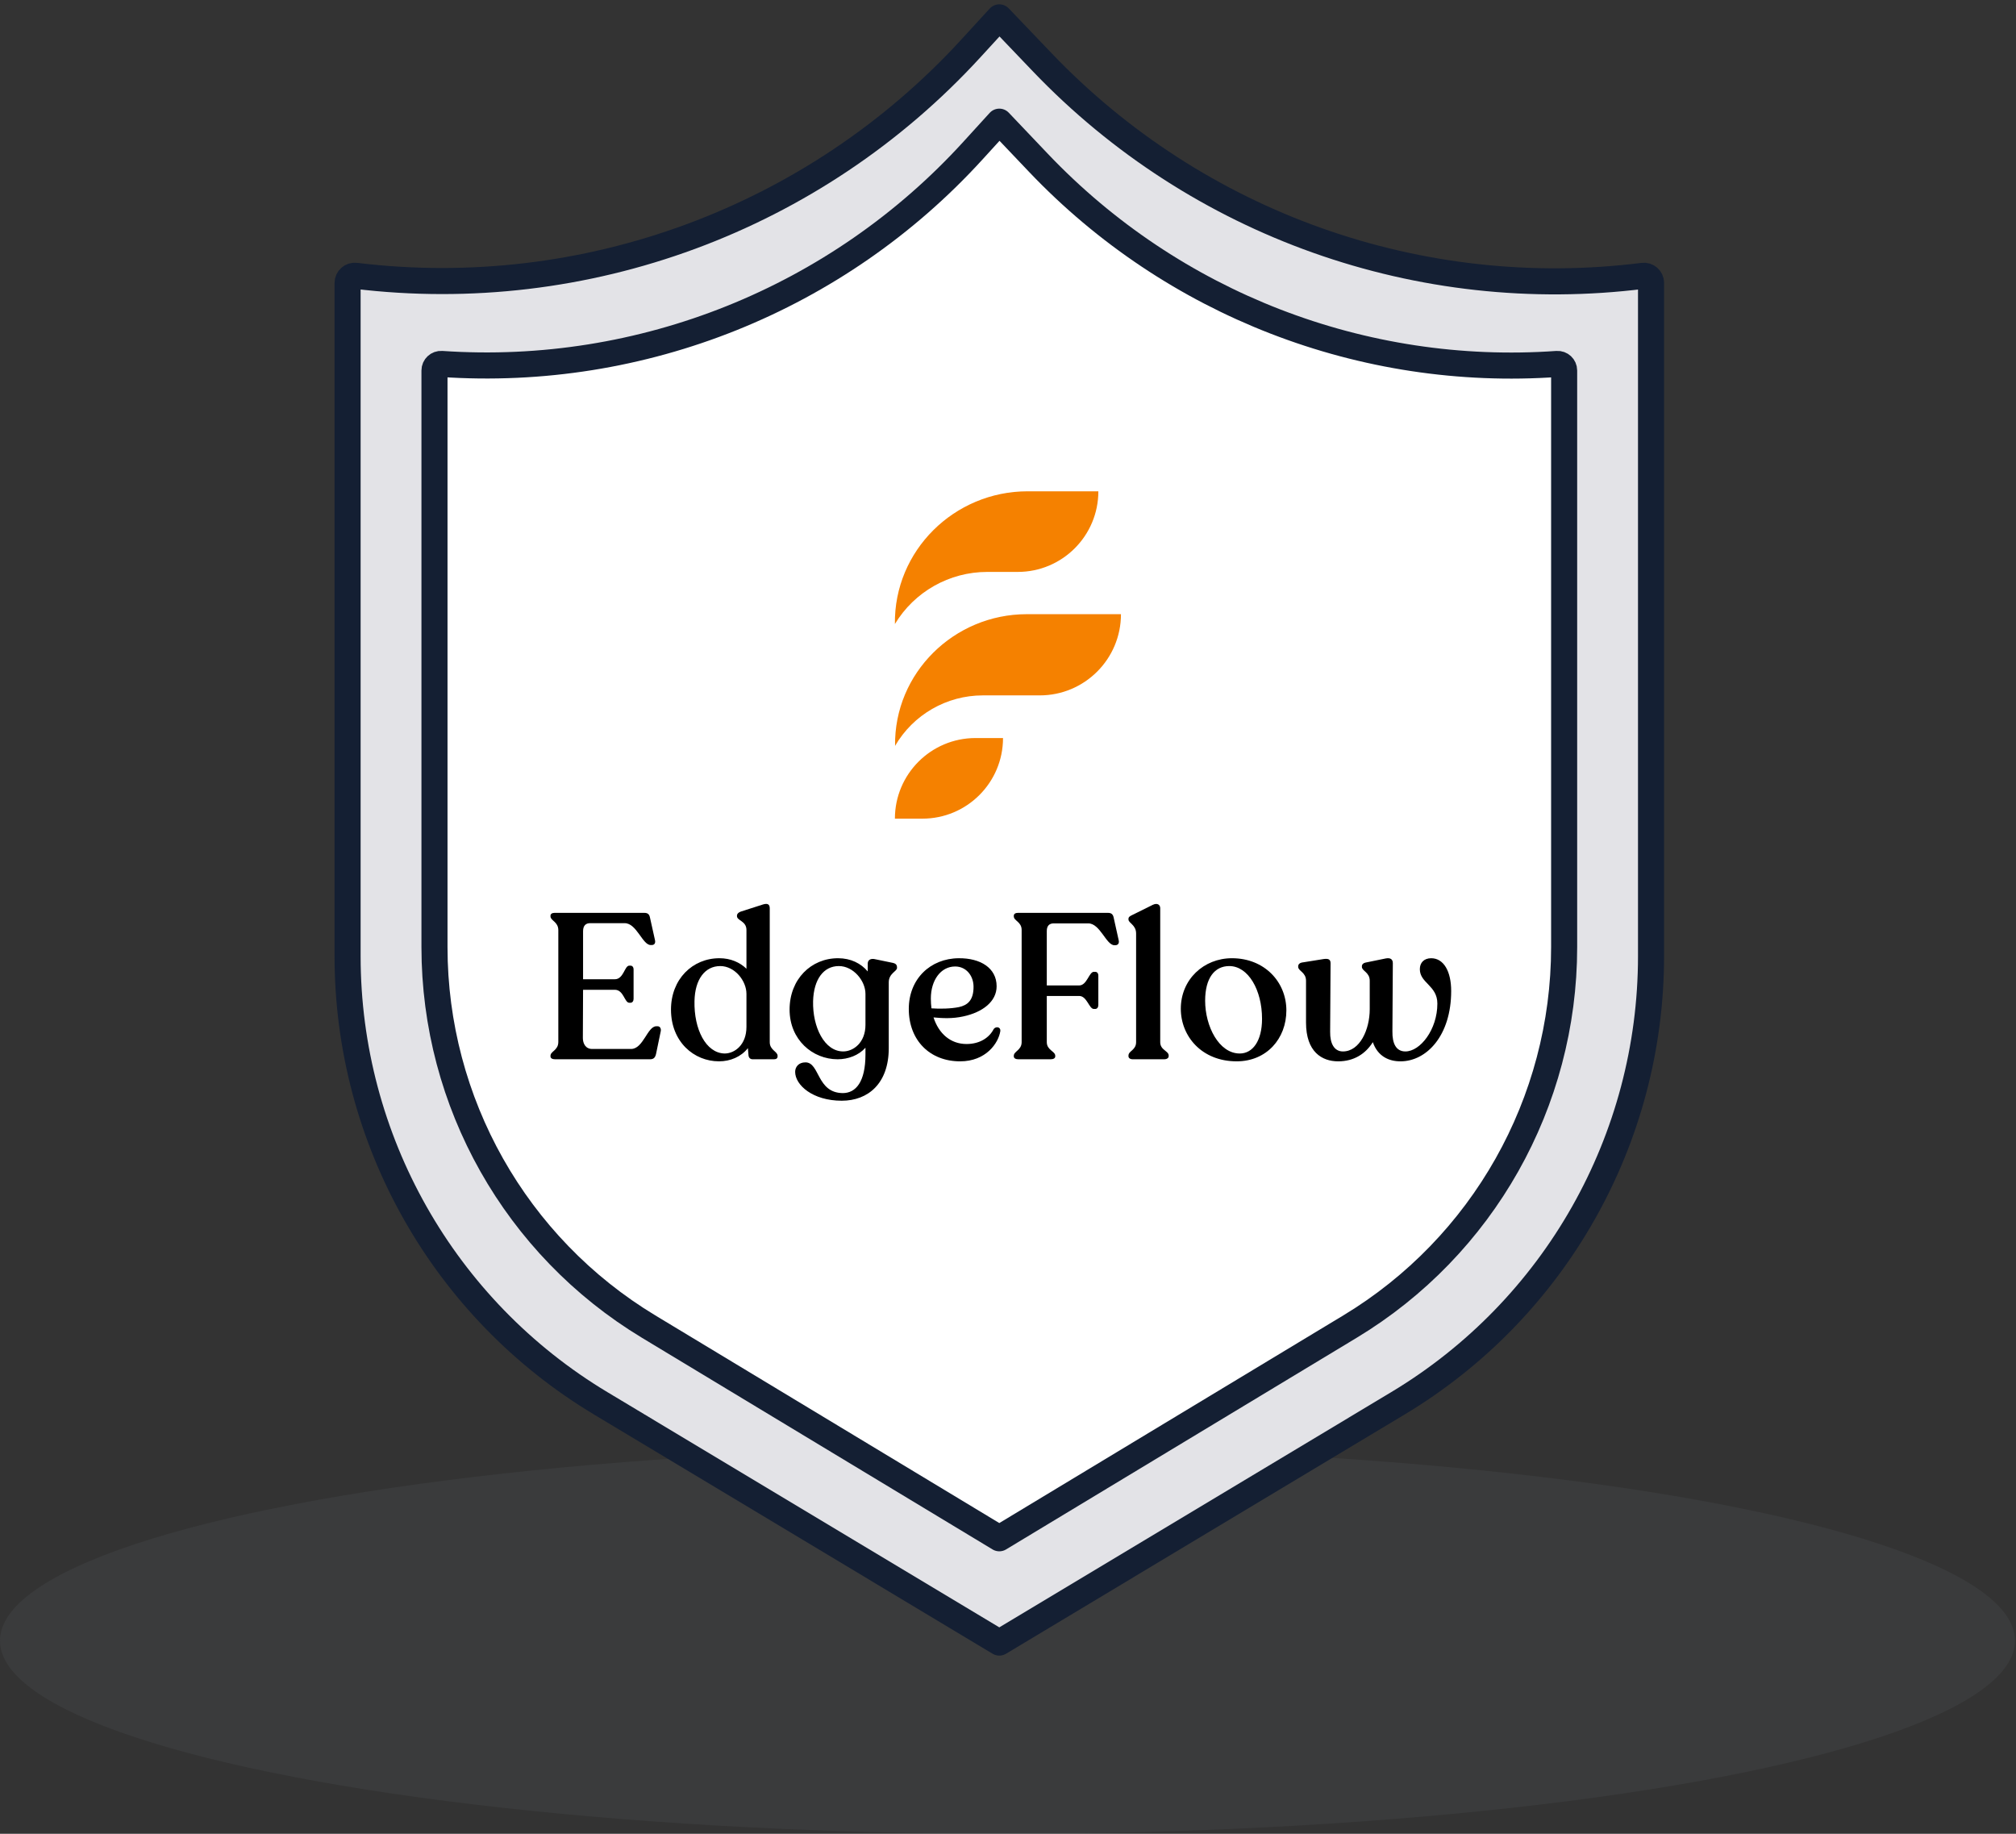 <svg width="232" height="211" viewBox="0 0 232 211" fill="none" xmlns="http://www.w3.org/2000/svg">
<rect x="0" y="0" width="232" height="211" fill="#333333" stroke="none"/>
<ellipse opacity="0.1" cx="115.939" cy="188.784" rx="115.939" ry="22.216" fill="#7E858E"/>
<path d="M40 32.554C40 32.059 40.433 31.675 40.925 31.734C67.367 34.947 93.734 25.202 111.732 5.566L115 2L119.947 7.173C137.804 25.844 163.448 34.955 189.082 31.737C189.57 31.676 190 32.056 190 32.547V110.023C190 131.097 178.944 150.626 160.874 161.47L115 189L69.126 161.47C51.056 150.626 40 131.097 40 110.023V32.554Z" fill="#E3E3E7" stroke="#141F33" stroke-width="3" stroke-linejoin="round"/>
<path d="M50 42.631C50 42.193 50.371 41.846 50.809 41.876C73.871 43.458 96.392 34.419 111.962 17.334L115 14L119.497 18.729C134.943 34.972 156.839 43.462 179.196 41.877C179.631 41.846 180 42.191 180 42.626V108.98C180 126.847 170.65 143.411 155.354 152.644L115 177L74.646 152.644C59.35 143.411 50 126.847 50 108.98V42.631Z" fill="white" stroke="#141F33" stroke-width="3" stroke-linejoin="round"/>
<path d="M115.427 84.922C115.427 90.044 111.275 94.197 106.152 94.197H102.985C102.985 89.075 107.138 84.922 112.26 84.922H115.427ZM129 70.67C129 75.83 124.816 80.014 119.656 80.014H113.1C108.939 80.014 105.093 82.228 103.004 85.826C102.881 77.448 109.781 70.67 118.16 70.67H129ZM126.398 56.531C126.398 61.654 122.246 65.806 117.124 65.807H113.607C109.261 65.807 105.232 68.08 102.985 71.801C102.873 63.361 109.814 56.531 118.255 56.531H126.398Z" fill="#F58100"/>
<path d="M164.699 110.258C166.146 110.258 167.001 111.776 167.001 114.03C167.001 119.156 164.177 122.122 161.164 122.122C159.835 122.122 158.553 121.552 157.984 119.915C157.154 121.244 155.825 122.122 153.998 122.122C152.123 122.122 150.296 121.03 150.296 117.661V112.844C150.296 111.871 149.395 111.729 149.395 111.254V111.183C149.395 110.97 149.561 110.803 149.798 110.756L152.313 110.353C152.811 110.281 153.12 110.353 153.12 110.827L153.072 118.705C153.049 120.081 153.547 120.983 154.543 120.983C156.489 120.983 157.628 118.468 157.628 116.119V112.844C157.628 111.871 156.726 111.729 156.726 111.254V111.183C156.726 110.97 156.893 110.803 157.154 110.756L159.479 110.281C159.977 110.187 160.286 110.353 160.286 110.827L160.238 118.657C160.214 120.081 160.665 120.983 161.733 120.983C163.441 120.983 165.411 118.468 165.411 115.478C165.411 113.39 163.394 113.129 163.394 111.515C163.394 110.756 163.892 110.258 164.699 110.258Z" fill="black"/>
<path d="M142.317 122.121C138.283 122.121 135.887 119.226 135.887 116.071C135.887 112.701 138.521 110.257 141.771 110.257C145.52 110.257 148.035 112.986 148.035 116.26C148.035 119.511 145.758 122.121 142.317 122.121ZM142.673 121.22C144.144 121.22 145.235 119.796 145.235 117.233C145.235 113.911 143.646 111.159 141.463 111.159C139.778 111.159 138.687 112.535 138.687 115.145C138.687 118.088 140.276 121.22 142.673 121.22Z" fill="black"/>
<path d="M130.363 121.884C130.054 121.884 129.864 121.742 129.864 121.528V121.457C129.864 120.911 130.742 120.84 130.742 119.915V107.41C130.742 106.414 129.864 106.224 129.864 105.797V105.726C129.864 105.512 130.03 105.417 130.268 105.299L132.664 104.112C133.21 103.851 133.518 104.136 133.518 104.492V119.915C133.518 120.84 134.491 120.911 134.491 121.457V121.528C134.491 121.742 134.278 121.884 133.969 121.884H130.363Z" fill="black"/>
<path d="M117.19 121.884C116.882 121.884 116.668 121.765 116.668 121.552V121.481C116.668 120.959 117.57 120.84 117.57 119.914V107.007C117.57 106.057 116.668 105.962 116.668 105.44V105.369C116.668 105.156 116.858 105.037 117.143 105.037H127.512C127.939 105.037 128.105 105.251 128.176 105.654L128.745 108.217C128.817 108.573 128.627 108.762 128.342 108.762H128.247C127.298 108.762 126.61 106.247 125.234 106.247H121.271C120.797 106.247 120.464 106.485 120.464 107.125V113.389H124.19C125.091 113.389 125.329 111.823 125.874 111.823H126.04C126.254 111.823 126.396 111.989 126.396 112.274V115.643C126.396 115.904 126.254 116.094 126.04 116.094H125.874C125.329 116.094 125.091 114.599 124.19 114.599H120.464V119.914C120.464 120.84 121.437 120.959 121.437 121.481V121.552C121.437 121.765 121.224 121.884 120.915 121.884H117.19Z" fill="black"/>
<path d="M114.359 118.396C114.62 118.064 115.166 118.159 115.118 118.634C114.905 120.034 113.457 122.122 110.491 122.122C107.003 122.122 104.583 119.701 104.583 116.095C104.583 112.63 107.074 110.281 110.325 110.258C112.817 110.234 114.691 111.373 114.691 113.485C114.691 115.241 113.078 116.474 110.871 116.949C109.59 117.234 108.427 117.162 107.43 117.068C108.024 118.918 109.376 120.128 111.227 120.128C112.817 120.128 113.884 119.345 114.359 118.396ZM109.922 111.207C108.237 111.207 107.122 112.82 107.122 114.885C107.122 115.288 107.146 115.668 107.193 116.024C108.142 116.095 109.4 116.071 110.349 115.881C111.322 115.668 112.057 115.122 112.034 113.485C112.01 112.251 111.179 111.207 109.922 111.207Z" fill="black"/>
<path d="M102.8 110.803C103.085 110.874 103.227 111.04 103.227 111.301V111.373C103.227 111.776 102.278 111.989 102.278 113.033V120.603C102.278 124.66 99.906 126.653 96.868 126.653C93.523 126.653 91.506 124.85 91.506 123.331C91.506 122.786 91.885 122.24 92.692 122.24C94.353 122.24 93.974 125.752 96.987 125.775C98.482 125.775 99.597 124.494 99.597 121.338V120.555C98.814 121.433 97.604 121.884 96.394 121.884C93.499 121.884 90.865 119.63 90.865 116.166C90.865 112.678 93.333 110.257 96.441 110.257C97.912 110.257 99.075 110.851 99.858 111.776V110.874C99.858 110.471 100.19 110.234 100.736 110.376L102.8 110.803ZM97.034 120.982C98.197 120.982 99.597 119.986 99.597 117.921V114.362C99.597 112.844 98.197 111.159 96.536 111.159C94.78 111.159 93.641 112.678 93.57 115.193C93.499 118.182 94.875 120.982 97.034 120.982Z" fill="black"/>
<path d="M88.582 119.915C88.582 120.84 89.484 120.982 89.484 121.481V121.552C89.484 121.765 89.342 121.884 89.081 121.884H86.613C86.328 121.884 86.162 121.694 86.138 121.433L86.067 120.603C85.284 121.599 84.05 122.121 82.745 122.121C79.851 122.121 77.217 119.867 77.217 116.166C77.217 112.678 79.684 110.257 82.793 110.257C84.074 110.257 85.142 110.732 85.901 111.468V107.007C85.901 105.963 84.81 105.939 84.81 105.417V105.369C84.81 105.156 84.976 104.99 85.237 104.895L87.752 104.088C88.321 103.898 88.582 104.041 88.582 104.515V119.915ZM83.386 121.22C84.549 121.22 85.901 120.223 85.901 118.159V114.362C85.901 112.844 84.549 111.159 82.888 111.159C81.132 111.159 79.969 112.678 79.922 115.193C79.851 118.42 81.227 121.172 83.386 121.22Z" fill="black"/>
<path d="M63.872 121.884C63.563 121.884 63.35 121.765 63.35 121.552V121.481C63.35 120.959 64.251 120.864 64.251 119.891V107.03C64.251 106.057 63.35 105.939 63.35 105.44V105.369C63.35 105.156 63.539 105.037 63.824 105.037H74.146C74.573 105.037 74.739 105.227 74.81 105.63L75.38 108.193C75.451 108.549 75.285 108.739 75 108.739H74.881C73.932 108.739 73.268 106.224 71.892 106.224H67.905C67.431 106.224 67.099 106.485 67.099 107.149V112.677H70.753C71.773 112.677 71.868 111.111 72.414 111.111H72.556C72.77 111.111 72.912 111.278 72.912 111.562V114.932C72.912 115.193 72.77 115.382 72.556 115.382H72.414C71.868 115.382 71.773 113.888 70.753 113.888H67.099L67.075 119.44C67.075 120.057 67.383 120.698 68.143 120.698H72.627C74.027 120.698 74.502 118.087 75.522 118.087H75.688C75.949 118.087 76.091 118.348 76.044 118.633L75.498 121.267C75.403 121.67 75.237 121.884 74.81 121.884H63.872Z" fill="black"/>
</svg>
